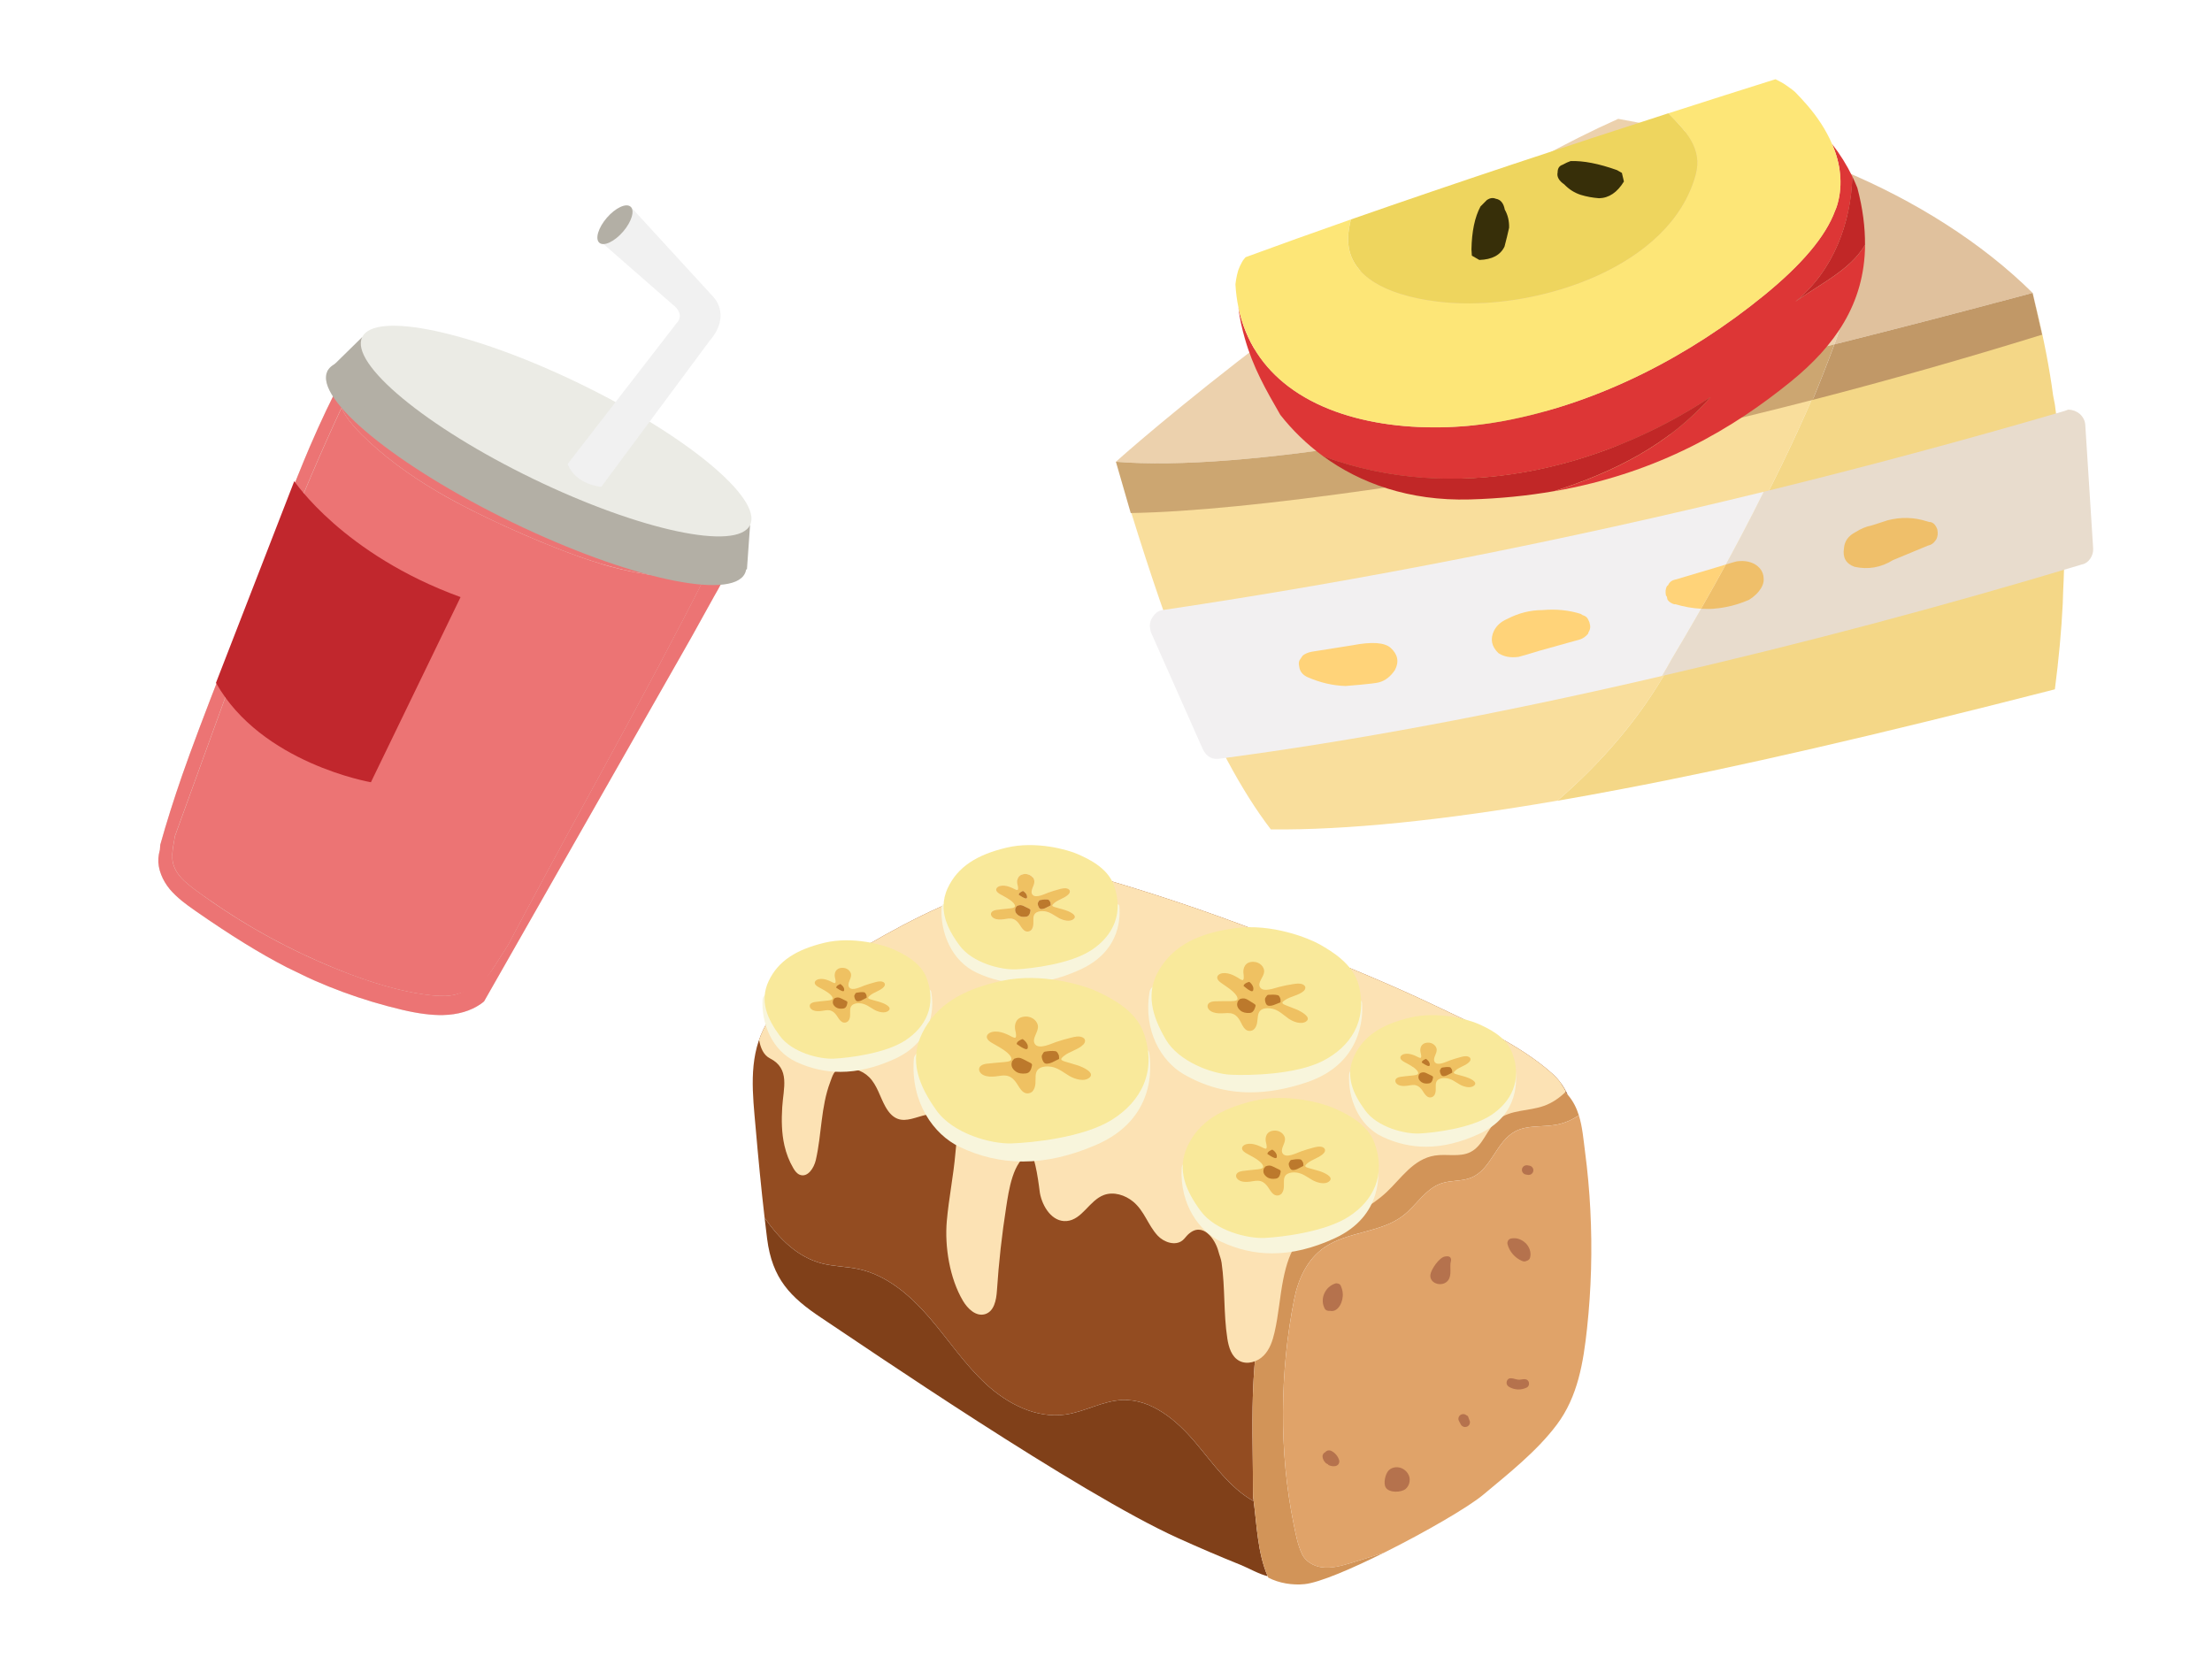 <svg fill="none" height="251" viewBox="0 0 335 251" width="335" xmlns="http://www.w3.org/2000/svg" xmlns:xlink="http://www.w3.org/1999/xlink"><clipPath id="a"><path d="m0 0h70.264v126.403h-70.264z" transform="matrix(.9 .436 -.436 .9 68.092 18)"/></clipPath><clipPath id="b"><path d="m114 128h127v112h-127z"/></clipPath><path d="m0 0h335v251h-335z" fill="#fff"/><g clip-path="url(#a)"><path d="m110.581 85.553c.241-.696.367-1.055.394-1.09.069-.913.047-1.459-.055-1.623-.095-.753-.39-1.584-.894-2.478-.775-1.379-1.885-2.739-3.333-4.09-.873-.824-2.257-1.953-4.141-3.391-2.622-1.987-4.75-3.514-6.375-4.578-1.629-1.057-3.765-2.311-6.388-3.763-2.619-1.44-6.242-3.137-10.857-5.095-4.611-1.946-8.756-3.275-12.439-3.978-.702-.13-1.396-.236-2.097-.327-.393-.018-.785-.036-1.182-.046-1.568-.196-3.147-.272-4.747-.225-.765.021-1.38.068-1.841.15-1.29.216-2.473.685-3.541 1.411-.24.161-.442.321-.621.493-.206.13-.412.259-.618.389-1.612 3.014-3.254 6.463-4.921 10.339-1.054 2.453-2.535 6.142-4.461 11.068l-8.601 22.023c-2.866 7.339-4.957 12.902-6.268 16.674-1.284 3.698-2.39 7.205-3.318 10.522-.028.254-.047.512-.063.763-.132.509-.207.941-.226 1.295-.055.805.086 1.638.424 2.499.298.766.735 1.503 1.313 2.204.5.586 1.119 1.182 1.846 1.773.486.398 1.177.905 2.07 1.528 5.217 3.635 9.808 6.47 13.781 8.509 5.546 2.858 11.379 5.004 17.495 6.446 2.393.566 4.454.828 6.162.795 2.265-.059 4.167-.61 5.711-1.669.175-.125.355-.258.522-.407l29.853-52.429c1.242-2.17 2.16-3.809 2.758-4.906.997-1.821 1.73-3.138 2.189-3.948.467-.806.93-1.643 1.384-2.503.463-.856.818-1.63 1.048-2.322zm-32.955-5.33c.093.045.194.094.29.131-.093-.045-.194-.094-.29-.131zm2.913 1.267s-.023-.011-.031-.015c.008.004.023.011.031.015zm9 3.441s.039.019.066.022c-.023-.011-.039-.019-.066-.022zm.719.233c.046.022.1.029.151.044-.046-.022-.1-.029-.151-.044zm2.286.667s.043.011.069.015c-.023-.011-.042-.011-.069-.015zm9.25 1.564s.073.007.111.006c-.038.001-.073-.007-.111-.006zm.766.036c.057-.001.111.006.157.009-.057.001-.103-.003-.157-.009zm-71.968 48.093c.291.208.582.416.877.616 3.323 2.335 6.766 4.442 10.314 6.333-3.87-2.056-7.596-4.367-11.192-6.949zm11.471 7.103.895.462c-.302-.146-.596-.308-.895-.462zm1.371.702c.279.135.554.278.832.413-.279-.135-.557-.27-.832-.413zm1.378.687c.263.127.526.255.797.386-.263-.128-.526-.255-.797-.386zm1.413.674c.441.214.89.412 1.339.61-.449-.198-.894-.404-1.339-.61zm4.89 2.12c.209.082.406.168.615.25-.209-.082-.41-.16-.615-.25zm3.074 1.173c-.352-.123-.707-.257-1.071-.395.363.138.715.261 1.071.395zm4.628 1.476c-.32-.088-.649-.18-.981-.284.336.096.66.196.981.284zm-1.185-.335c-.317-.096-.633-.192-.95-.288.325.1.641.196.95.288zm1.193.339c1.081.294 2.115.546 3.114.753.59.123 1.165.22 1.731.313-1.519-.239-3.135-.591-4.846-1.066zm5.023 1.094c.212.036.428.064.636.088-.208-.024-.42-.06-.636-.088zm3.643.293c.511-.03.976-.101 1.413-.195-.41.097-.883.165-1.413.195z" fill="#e7dfd5"/><path d="m46.107 81.715c.114-.136.216-.268.303-.389-.169.033-.342.074-.51.106.027.042.059.076.086.118.035.046.074.103.117.152z" fill="#c7b299"/><path d="m91.138 85.438c-2.031-.601-4.315-1.411-6.875-2.421-1.585-.615-3.264-1.313-5.047-2.091-3.881-1.698-7.271-3.321-10.161-4.873-.957-.511-1.86-1.015-2.705-1.52-4.543-2.659-8.384-5.542-11.517-8.645-1.052-1.045-1.861-2-2.429-2.859-.267-.416-.499-.825-.693-1.215-2.989 6.39-6.008 13.454-9.065 21.206-2.472 6.229-5.825 15.186-10.063 26.859l-6.082 16.763c-.046.312-.103.667-.179 1.041-.253 1.292-.29 2.297-.12 3.01.183.806.613 1.578 1.299 2.331.48.509 1.184 1.108 2.104 1.793.621.454 1.25.911 1.883 1.342 6.025 4.237 12.429 7.73 19.204 10.495.804.332 1.617.649 2.432.958 3.212 1.202 6.163 2.076 8.825 2.619 1.234.254 2.418.435 3.531.544.778.071 1.452.101 2.025.082.738-.044 1.395-.156 1.977-.352.548-.203 1.024-.259 1.437-.164.409.083.959-.224 1.65-.941.695-.705 1.377-1.579 2.048-2.611.072-.109.14-.21.211-.318l2.135-3.344c3.411-6.472 7.813-14.634 13.213-24.483 7.205-13.161 12.781-23.65 16.711-31.468-.323.073-.66.139-1.021.194-.653.085-1.434.118-2.365.107-2.132-.019-4.362-.249-6.68-.673-1.832-.323-3.726-.772-5.677-1.344z" fill="#ec7474"/><path d="m74.281 68.853c2.784-3.756 4.934-6.538 6.439-8.342-.971-.384-2.49-.977-4.551-1.754-2.926-1.083-5.194-1.808-6.795-2.172-3.847-.878-7.699-.937-11.579-.169-2.552.494-4.163 1.472-4.834 2.935-.434.956-.452 1.999-.068 3.14.292.877.842 1.774 1.654 2.703.801.932 1.813 1.862 3.033 2.797.734.556 1.875 1.338 3.419 2.354 1.125.736 1.92 1.245 2.37 1.54.892.546 1.71 1.009 2.449 1.377.763.379 2.09.955 3.985 1.719 1.52-2.112 3.01-4.163 4.47-6.132z" fill="#c7b299"/><path d="m109.004 84.981c.475-.449.775-1.029.92-1.743.13-.663.107-1.325-.087-2.011-.29-1.039-.997-2.165-2.12-3.378-1.397-1.537-3.136-3.077-5.214-4.609-1.239-.915-3.168-2.222-5.801-3.909-2.025-1.306-3.611-2.313-4.759-3.022-1.768-1.086-3.4-2.019-4.887-2.816-1.941-1.026-3.876-1.944-5.814-2.758-.151-.064-.317-.135-.514-.221-1.504 1.804-3.651 4.579-6.439 8.342-1.46 1.969-2.95 4.019-4.47 6.132.039.019.07.034.108.052 1.663.671 3.632 1.52 5.896 2.53 2.612 1.179 4.57 2.05 5.866 2.63 1.494.666 2.615 1.152 3.37 1.469 1.257.523 2.405.954 3.437 1.292 1.29.414 3.252.944 5.884 1.587 2.478.607 4.376 1.01 5.71 1.216 2.128.342 4.061.456 5.79.319 1.438-.107 2.484-.47 3.137-1.09z" fill="#c7b299"/><path d="m110.581 85.553c.241-.696.367-1.055.394-1.09.069-.913.047-1.459-.055-1.623-.095-.753-.39-1.584-.894-2.478-.775-1.379-1.885-2.739-3.333-4.09-.873-.824-2.257-1.953-4.141-3.391-2.622-1.987-4.75-3.514-6.375-4.578-1.629-1.057-3.765-2.311-6.388-3.763-2.619-1.44-6.242-3.137-10.857-5.095-4.611-1.946-8.756-3.275-12.439-3.978-.702-.13-1.396-.236-2.097-.327-.393-.018-.785-.036-1.182-.046-1.568-.196-3.147-.272-4.747-.225-.765.021-1.38.068-1.841.15-1.29.216-2.473.685-3.541 1.411-.24.161-.442.321-.621.493-.206.13-.412.259-.618.389-1.612 3.014-3.254 6.463-4.921 10.339-1.054 2.453-2.535 6.142-4.461 11.068l-8.601 22.023c-2.866 7.339-4.957 12.902-6.268 16.674-1.284 3.698-2.39 7.205-3.318 10.522-.028.254-.047.512-.063.763-.132.509-.207.941-.226 1.295-.055.805.086 1.638.424 2.499.298.766.735 1.503 1.313 2.204.5.586 1.119 1.182 1.846 1.773.486.398 1.177.905 2.07 1.528 5.217 3.635 9.808 6.47 13.781 8.509 5.546 2.858 11.379 5.004 17.495 6.446 2.393.566 4.454.828 6.162.795 2.265-.059 4.167-.61 5.711-1.669.175-.125.355-.258.522-.407l29.853-52.429c1.242-2.17 2.16-3.809 2.758-4.906.997-1.821 1.73-3.138 2.189-3.948.467-.806.93-1.643 1.384-2.503.463-.856.818-1.63 1.048-2.322m-2.452-5.001c.4.911.422 1.734.062 2.477-.461.952-1.497 1.531-3.114 1.752-1.133.149-2.398.157-3.808.029-.886-.085-2.15-.258-3.801-.54-2.394-.404-4.288-.757-5.684-1.051-2.072-.439-3.932-.92-5.586-1.453-1.58-.507-3.308-1.162-5.181-1.973-1.238-.542-2.925-1.321-5.051-2.341-4.25-2.039-7.593-3.782-10.004-5.236-3.547-2.129-6.531-4.376-8.95-6.743-.966-.946-1.685-1.829-2.173-2.658-.629-1.089-.908-2.151-.829-3.183.007-.073.017-.154.024-.227.012-.3.081-.601.196-.899.015-.012.027-.016.042-.028.007-.015.011-.023.019-.039.183-.399.426-.721.73-.956.457-.352 1.193-.569 2.212-.64 1.88-.132 3.966-.077 6.254.152 1.564.165 3.592.459 6.086.892l.015.007s.085.022.12.029l2.307.525c1.109.374 2.187.753 3.242 1.121 2.721.954 4.782 1.771 6.176 2.465.294.142.507.217.645.227 1.835.889 3.237 1.586 4.224 2.093 4.19 2.124 7.787 4.21 10.783 6.235 3.706 2.492 6.879 5.138 9.519 7.936.761.818 1.266 1.492 1.515 2.043m-4.591 6.876c.931.011 1.712-.022 2.365-.107.361-.055.698-.12 1.021-.194-3.93 7.818-9.506 18.307-16.711 31.468-5.4 9.849-9.802 18.011-13.213 24.483l-2.135 3.344c-.072.108-.14.209-.211.318-.404.598-.935 1.22-1.585 1.851-.65.651-1.298 1.083-1.957 1.299-.655.227-1.222.431-1.716.602-.498.18-1.112.284-1.85.328-.569.011-1.235-.015-2.025-.082-3.536-.356-7.663-1.408-12.363-3.168-8.408-3.163-16.246-7.427-23.52-12.794-.92-.685-1.624-1.284-2.104-1.794-.687-.753-1.124-1.528-1.299-2.33-.171-.713-.13-1.726.12-3.01.08-.382.133-.729.179-1.041l6.082-16.763c4.238-11.673 7.599-20.627 10.063-26.86 3.053-7.745 6.076-14.816 9.065-21.206.193.39.426.799.693 1.215.569.859 1.377 1.814 2.429 2.859 3.14 3.107 6.974 5.987 11.517 8.645 3.407 2.004 7.697 4.138 12.874 6.397 4.666 2.03 8.648 3.538 11.93 4.516 4.422 1.31 8.539 1.985 12.357 2.017z" fill="#ec7474"/><g fill="#b3afa5"><path d="m77.538 79.1c17.463 8.457 33.258 11.929 35.279 7.755 2.021-4.173-10.497-14.412-27.96-22.869-17.463-8.457-33.258-11.929-35.279-7.755-2.021 4.173 10.497 14.412 27.96 22.869z"/><path d="m54.841 51.067-5.263 5.165 2.014 3.518 3.771 1.826 4.334-5.614z"/><path d="m113.598 79.52-.473 6.7-4.717 1.252-3.233-3.114-.439-1.876z"/></g><path d="m80.725 72.519c16.223 7.856 30.941 10.991 32.873 7.001 1.932-3.99-9.654-13.592-25.877-21.448-16.223-7.856-30.941-10.991-32.872-7.001-1.932 3.989 9.653 13.592 25.876 21.448z" fill="#ebebe5"/><path d="m95.484 31.284 12.528 13.665s2.82 2.723-.501 6.62l-16.452 22.169s-3.855-.271-5.095-3.452l16.485-21.312s1.457-1.292-.578-2.851l-11.388-9.959z" fill="#f1f1f1"/><path d="m94.356 35.096c1.305-1.509 1.816-3.206 1.14-3.791-.675-.584-2.281.166-3.587 1.675-1.305 1.509-1.816 3.206-1.141 3.791s2.281-.165 3.587-1.675z" fill="#b3afa5"/><path d="m44.568 72.874s7.378 11.095 25.185 17.567l-13.58 28.043s-16.626-2.852-23.464-15.062z" fill="#c1272d"/></g><g clip-path="url(#b)"><path d="m236.428 164.106c-.39-.543-.838-1.045-1.347-1.499-4.984-4.442-11.986-7.548-18.012-10.414-6.464-3.076-13.102-5.777-19.731-8.492-6.212-2.546-12.513-4.886-18.889-7.023-3.188-1.068-6.398-2.083-9.622-3.044-14.956-4.468-32.675 6.462-44.731 13.868-3.48 2.136-6.757 4.842-8.5 8.451-2.252 4.655-1.596 9.876-1.161 14.825.399 4.566.829 9.123 1.361 13.676 2.248 3.226 4.997 5.968 8.713 6.92 1.791.459 3.667.45 5.476.837 4.323.921 7.875 4.001 10.766 7.357 2.891 3.355 5.347 7.111 8.611 10.102 3.259 2.995 7.608 5.216 11.985 4.589 2.944-.419 5.644-2.083 8.615-2.203 4.416-.178 8.212 3.048 11.072 6.43 2.718 3.214 5.197 6.867 8.837 8.91-.031-.245-.067-.489-.102-.73 0-.373 0-.752 0-1.13-.044-10.877-.838-22.515 3.277-32.511.23-.258.425-.574.563-.948 1.117-3.079 3.56-5.585 5.52-8.179.027-.032.045-.067.067-.098 8.119-6.988 18.578-12.346 28.156-17.326 2.195-1.144 4.713-2.844 7.334-2.296 1.122.235 2.026.841 2.736 1.642-.284-.605-.612-1.18-.998-1.714z" fill="#934c21"/><path d="m181.034 218.491c-2.86-3.383-6.656-6.609-11.072-6.431-2.971.12-5.671 1.785-8.615 2.203-4.377.623-8.726-1.593-11.985-4.589-3.26-2.995-5.72-6.746-8.611-10.102s-6.443-6.435-10.766-7.357c-1.809-.382-3.685-.378-5.476-.836-3.716-.953-6.465-3.699-8.713-6.921.124 1.055.248 2.114.381 3.169.776 6.057 3.49 8.847 8.274 12.025 6.372 4.237 38.856 26.471 53.887 33.289 3.166 1.433 6.358 2.804 9.586 4.104 1.193.48 2.723 1.379 4.062 1.7-1.516-3.467-1.649-7.731-2.115-11.344-3.64-2.043-6.119-5.692-8.837-8.91z" fill="#804019"/><path d="m200.118 237.383c-1.175-.174-2.381-.859-2.9-1.927-.683-1.411-.984-3.08-1.295-4.593-2.243-10.89-2.097-23.196.071-34.059.612-3.062 1.947-6.088 4.665-7.922 3.525-2.377 8.474-2.163 11.835-4.753 2.039-1.576 3.383-4.103 5.852-4.913 1.424-.468 3.029-.272 4.421-.828 3.108-1.237 3.787-5.514 6.749-7.05 1.813-.939 4.03-.614 6.057-.961 1.272-.218 2.483-.725 3.534-1.451-.169-.534-.373-1.059-.63-1.553-.293-.561-.643-1.09-1.055-1.558-.71-.796-1.61-1.406-2.736-1.642-2.621-.547-5.144 1.153-7.334 2.297-9.578 4.984-20.042 10.342-28.156 17.325-.022.031-.04.067-.067.103-1.96 2.594-4.403 5.1-5.52 8.179-.138.379-.333.69-.563.948-4.257 10.343-3.264 22.444-3.277 33.641.559 3.757.599 8.372 2.217 12.074.031.072.058.147.093.218 1.619.846 3.672 1.18 5.525.984 2.226-.236 7.059-2.296 12.083-4.802-1.703.556-3.41 1.095-5.122 1.607-1.445.431-2.953.854-4.447.636z" fill="#d29458"/><path d="m240.854 183.315c-.151-2.987-.422-5.964-.812-8.928-.235-1.785-.381-3.698-.931-5.456-1.051.725-2.261 1.232-3.534 1.451-2.031.347-4.243.017-6.057.961-2.962 1.535-3.64 5.808-6.748 7.049-1.393.552-2.993.361-4.421.828-2.474.81-3.813 3.342-5.853 4.913-3.357 2.591-8.309 2.377-11.835 4.753-2.722 1.834-4.057 4.86-4.664 7.922-2.168 10.864-2.315 23.174-.071 34.06.31 1.508.607 3.182 1.295 4.592.518 1.069 1.724 1.754 2.9 1.927 1.498.223 3.006-.204 4.447-.636 1.711-.512 3.423-1.05 5.121-1.607 6.208-3.097 12.708-6.876 14.916-8.722 3.88-3.245 8.15-6.605 11.174-10.641 3.193-4.255 4.017-9.453 4.572-14.567.643-5.941.807-11.931.501-17.899z" fill="#e0a369"/><path d="m236.428 164.106c-.39-.543-.838-1.045-1.347-1.499-4.984-4.442-11.986-7.548-18.012-10.414-6.464-3.076-13.102-5.777-19.731-8.492-6.212-2.546-12.513-4.886-18.889-7.023-3.188-1.068-6.398-2.083-9.622-3.044-14.956-4.468-32.674 6.462-44.731 13.868-3.48 2.136-6.757 4.842-8.5 8.451-.248.512-.456 1.033-.638 1.558.217 1.148.629 2.283 1.658 2.804 3.086 1.571 2.022 4.53 1.849 7.378-.12 1.941-.102 3.904.333 5.813.275 1.206.718 2.372 1.352 3.444.239.41.541.828.993.997 1.189.441 2.133-1.037 2.408-2.234.9-3.903.749-8.042 2.186-11.829.315-.832.572-1.918 1.601-2.052 1.556-.2 3.179.209 4.292 1.322 1.21 1.211 1.623 2.951 2.443 4.433 2.377 4.303 5.29.307 8.606 1.272 1.162.339 1.659 1.224 1.991 2.27.359 1.122.12 2.395.022 3.538-.292 3.445-1.002 6.845-1.303 10.29-.337 3.863.43 8.665 2.447 12.074.701 1.188 1.96 2.412 3.317 2.029 1.406-.396 1.734-2.145 1.827-3.56.279-4.259.749-8.509 1.414-12.728.342-2.177 1.003-7.17 3.552-7.953.856-.263 1.486 5.554 1.543 5.879.381 2.087 1.867 4.428 4.048 4.25 2.359-.192 3.432-3.124 5.641-3.943 1.481-.548 3.214 0 4.425.997 1.725 1.424 2.243 3.551 3.707 5.14.948 1.028 2.691 1.615 3.782.734.319-.258.536-.605.833-.885 2.191-2.07 4.12.698 4.594 2.532.155.605.399 1.113.488 1.744.55 3.806.279 7.673.869 11.478.204 1.309.625 2.759 1.827 3.387 1.193.623 2.749.142 3.676-.806.931-.947 1.356-2.251 1.649-3.524.608-2.631.785-5.336 1.308-7.984.922-4.638 2.492-7.588 7.29-8.786 3.108-.774 6.043-2.296 8.353-4.45 2.213-2.065 4.044-5.038 7.334-5.554 1.792-.281 3.756.28 5.37-.521 1.978-.983 2.492-3.547 4.199-4.927 1.867-1.513 4.625-1.259 6.913-2.065 1.299-.453 2.394-1.228 3.361-2.171-.226-.428-.466-.846-.745-1.238z" fill="#fce2b4"/><g fill="#b5724d"><path d="m219.672 191.383s0-.031 0-.044c.014-.134.067-.263.08-.401.062-.658-.443-.712-.971-.605-.834.173-2.049 1.945-2.151 2.737-.168 1.282 1.53 1.851 2.448 1.104.825-.672.514-1.887.59-2.795z"/><path d="m203.049 194.73c-.12-.272-.554-.414-.834-.32-.776.258-1.361.823-1.671 1.548-.315.735-.293 1.545.08 2.257.137.262.487.387.784.333.284.067.595.036.869-.124.546-.321.883-1.019 1.007-1.607.067-.316.102-.65.067-.97-.04-.401-.142-.748-.306-1.117z"/><path d="m213.38 223.507c-.173-.41-.443-.73-.829-.975-.687-.436-1.676-.401-2.248.196-.505.525-.834 1.954-.426 2.594.524.828 2.324.757 2.998.21.279-.227.483-.588.563-.931.084-.356.084-.756-.062-1.094z"/><path d="m202.81 221.174c-.049-.16-.116-.315-.196-.462-.079-.152-.19-.281-.297-.414-.071-.085-.15-.165-.239-.236-.133-.107-.275-.209-.43-.285-.058-.022-.12-.049-.178-.071-.066-.009-.128-.018-.195-.022-.066.008-.128.017-.195.026-.097.023-.177.067-.248.129-.049.027-.084.067-.115.116-.08.036-.156.08-.213.142l-.115.143c-.067.111-.098.231-.098.36.018.125.027.25.075.37.045.107.089.222.156.32.066.103.141.196.226.285.084.089.279.16.377.227.053.036.013.071.071.098.11.053.23.102.354.133.12.032.244.045.368.054.129.009.257-.018.386-.036.098-.022.177-.067.248-.129.08-.049.142-.116.187-.2.088-.169.124-.361.071-.548z"/><path d="m222.523 215.064-.195-.529c-.049-.085-.204-.147-.284-.196-.07-.063-.155-.103-.252-.125-.098-.031-.195-.031-.293-.013-.097.004-.191.035-.27.084l-.147.112c-.088.089-.15.195-.186.316-.009.062-.018.124-.027.191 0 .129.036.249.102.36l.284.53c.049.085.111.147.191.2.071.063.155.103.253.125.097.031.195.031.292.013.098-.004.191-.035.271-.084l.146-.112c.089-.089.151-.195.186-.316.009-.062.018-.124.027-.191 0-.129-.036-.249-.102-.36z"/><path d="m231.462 209.203c-.084-.134-.212-.241-.39-.281-.306-.066-.621.032-.935.058-.603.058-1.504-.596-1.88.107-.191.356-.071.757.274.97.395.249.856.37 1.322.401.47.031.931-.085 1.352-.281.377-.178.452-.658.257-.974z"/><path d="m232.123 176.893-.115-.143c-.093-.089-.2-.147-.328-.182-.089-.014-.178-.031-.271-.045-.097-.031-.195-.031-.292-.013-.098.004-.191.035-.271.084-.084.045-.155.107-.204.183-.066.071-.106.151-.129.24-.008.062-.017.125-.026.192 0 .129.035.249.102.36l.115.142c.093.089.2.147.328.183l.271.044c.097.032.195.032.292.014.098-.005.191-.036.271-.085.084-.044.155-.107.204-.182.066-.071.106-.152.128-.241.009-.062.018-.124.027-.191 0-.129-.035-.249-.102-.36z"/><path d="m231.059 188.303c-.288-.289-.639-.494-1.024-.636-.391-.142-.812-.142-1.215-.071-.164.031-.359.187-.435.329-.093.174-.12.356-.071.548.28 1.081 1.109 2.06 2.168 2.505.187.08.364.125.568.067.053-.013.106-.04.16-.071.031-.009.066-.014.097-.027.204-.085.368-.249.421-.463.2-.792-.093-1.606-.669-2.189z"/></g><path d="m169.519 137.199c-.009-.129-.124-.232-.253-.223-.129.005-.235.112-.235.245-.013 2.555-1.392 4.864-3.884 6.498-2.989 1.958-8.465 2.719-11.232 2.861-2.261.116-6.496-.925-8.407-3.529-1.658-2.256-2.385-4.059-2.359-5.848 0-.115-.075-.218-.19-.24-.111-.027-.226.031-.275.138-.053.12-.084.231-.089.343-.204 3.613 1.384 8.086 5.392 9.924 2.261 1.037 4.576 1.558 6.975 1.558 2.74 0 5.591-.681 8.588-2.043 5.694-2.586 6.186-7.17 5.973-9.675z" fill="#f8f5dc"/><path d="m145.309 143.194c1.955 2.666 6.314 3.747 8.615 3.631 2.306-.12 8.15-.805 11.351-2.901 2.381-1.558 3.982-3.846 3.995-6.703.005-.988-.177-2.043-.585-3.16-.984-2.683-3.955-4.014-5.44-4.677-1.486-.663-6.328-2.061-10.811-.992-4.478 1.068-7.378 2.888-8.885 6.083-.444.935-.635 1.843-.648 2.724-.031 2.127 1.024 4.112 2.408 5.995zm6.176-8.99c.435-.107.914-.027 1.322.107.217.071.421.16.621.253.168.076.368.209.567.245.107.022.124.022.169-.058.044-.084.035-.187.031-.276-.009-.178-.062-.351-.102-.525-.138-.596.013-1.486 1.104-1.557.847-.058 1.441.565 1.463 1.099.013.36-.155.707-.293 1.055-.119.302-.226.667 0 .961.479.627 1.858-.103 2.412-.298.537-.192 1.091-.365 1.659-.512.386-.103.856-.232 1.255-.08.443.169.412.547.177.814-.545.61-1.601.832-2.208 1.371-.115.102-.373.307-.248.44.11.116.399.179.576.232.421.129.86.227 1.277.36.603.187 1.991.779 1.366 1.353-.586.539-1.668.205-2.266-.124-.749-.41-1.41-1.033-2.448-1.051-.443-.008-.895.098-1.148.37-.204.213-.244.485-.257.734-.027.548.093 1.153-.253 1.669-.213.316-.718.45-1.1.183-.381-.268-.567-.677-.807-1.011-.213-.298-.492-.623-.944-.765-.47-.147-.989 0-1.463.062-.453.054-.94.062-1.344-.12-.332-.147-.541-.427-.519-.708.027-.329.377-.534.821-.596.585-.085 1.183-.134 1.773-.2.324-.036 1.073-.067 1.051-.392-.018-.307-.381-.632-.665-.846-.346-.258-.749-.48-1.148-.698-.368-.205-.856-.419-.998-.752-.138-.321.142-.623.572-.73z" fill="#f9e99b"/><path d="m151.907 135.686c.399.218.802.44 1.148.699.284.213.647.538.665.845.018.325-.727.356-1.051.392-.589.067-1.188.115-1.773.2-.439.062-.794.267-.821.596-.022.276.187.557.519.708.404.178.891.174 1.344.12.474-.058.993-.209 1.463-.062.452.142.732.472.944.765.24.334.426.739.807 1.011.382.267.887.133 1.1-.183.346-.516.226-1.117.253-1.669.013-.249.053-.52.257-.734.253-.267.705-.378 1.148-.369 1.038.022 1.699.64 2.448 1.05.599.325 1.68.663 2.266.124.625-.574-.763-1.166-1.366-1.352-.417-.13-.856-.232-1.277-.361-.173-.053-.465-.116-.576-.231-.129-.134.133-.334.248-.441.607-.543 1.663-.761 2.208-1.371.235-.262.266-.645-.177-.814-.399-.151-.869-.022-1.255.08-.563.147-1.117.32-1.658.512-.555.196-1.934.93-2.413.298-.221-.294-.115-.659 0-.961.138-.343.306-.69.293-1.055-.022-.534-.621-1.153-1.463-1.099-1.091.071-1.242.961-1.104 1.557.04.174.088.347.102.525.004.089.013.192-.031.276-.045.08-.058.08-.169.058-.199-.04-.399-.169-.567-.245-.2-.093-.404-.182-.621-.253-.408-.134-.887-.214-1.321-.107-.431.107-.71.409-.572.73.141.334.625.552.997.752zm5.298 1.019c.102-.129.107-.329.324-.369.373-.067.763-.121 1.148-.076.178.022.244.147.311.249.049.076.08.16.12.245-.018.129.057.258.013.387-.271.138-.545.281-.816.418-.142.076-.306.112-.479.138-.115.014-.222 0-.319-.049-.231-.129-.448-.756-.306-.939zm-1.649-.783c-.009.155-.129.213-.324.142-.346-.124-.621-.32-.904-.507-.067-.045-.036-.089-.018-.138.08-.214.319-.325.55-.441.097-.049.151.009.204.049.195.151.341.321.43.512.066.125.071.254.066.383zm.51 2.016c-.031.129-.04.258-.089.383-.093.231-.191.471-.581.529-.425.062-.842.022-1.166-.209-.461-.329-.581-.725-.408-1.171.071-.089.142-.173.213-.262.386-.165.647-.156 1.002.018.275.138.546.276.829.405.164.075.24.169.204.302z" fill="#efc162"/><g fill="#bc792c"><path d="m155.862 137.635c-.284-.129-.554-.267-.829-.405-.351-.178-.617-.182-1.002-.018-.071.089-.142.174-.213.263-.173.445-.053.841.408 1.17.323.232.736.272 1.166.209.39-.057.492-.302.581-.529.048-.125.057-.254.088-.383.036-.138-.04-.227-.204-.302z"/><path d="m157.507 137.644c.093.053.204.067.319.049.173-.022.337-.062.479-.138.27-.142.541-.28.816-.418.049-.129-.031-.258-.013-.387-.04-.081-.071-.165-.12-.245-.067-.103-.133-.227-.311-.249-.39-.049-.775.004-1.148.075-.217.04-.222.24-.324.37-.142.182.076.81.306.939z"/><path d="m154.855 134.978c-.23.116-.47.227-.549.441-.018.049-.049.098.017.138.284.187.559.378.905.507.195.071.315.013.323-.142.005-.129 0-.258-.066-.383-.089-.196-.235-.365-.43-.512-.053-.04-.107-.098-.204-.049z"/></g><path d="m206.286 151.952c-.022-.285-.084-1.157-6.558-2.296-3.831-.672-8.669-1.202-12.948-1.411-5.582-.276-12.313-.156-12.676 1.967-1.02 5.937 1.822 10.534 5.09 12.452 3.17 1.861 6.54 2.791 10.176 2.791 2.678 0 5.503-.503 8.5-1.509 8.403-2.817 8.562-9.898 8.411-11.998z" fill="#f8f5dc"/><path d="m205.794 149.309c-.816-3.325-4.199-5.27-5.889-6.24-1.689-.97-7.307-3.222-12.819-2.483-5.516.738-9.236 2.568-11.475 6.204s-1.06 7.209.922 10.627 7.059 5.234 9.835 5.368c2.776.133 9.875.017 14.003-2.106 4.123-2.122 6.744-5.981 5.427-11.37z" fill="#f9e99b"/><path d="m189.982 155.842c.488-.574.421-1.309.528-1.963.048-.298.137-.614.407-.85.337-.289.896-.365 1.428-.302 1.242.146 1.947.97 2.789 1.548.674.463 1.925.993 2.701.419.824-.61-.759-1.482-1.455-1.781-.483-.204-.993-.378-1.481-.583-.204-.084-.541-.195-.656-.347-.133-.173.204-.387.355-.494.798-.574 2.097-.712 2.833-1.375.319-.289.408-.734-.102-.992-.457-.227-1.037-.129-1.512-.058-.696.107-1.383.249-2.057.414-.688.169-2.443.876-2.931.066-.226-.378-.049-.801.133-1.148.208-.396.461-.787.492-1.224.044-.64-.585-1.455-1.605-1.486-1.317-.045-1.619 1.001-1.534 1.731.022.214.062.427.048.641-.004.107-.008.231-.075.325-.062.093-.084.089-.208.049-.231-.071-.453-.249-.648-.361-.226-.133-.456-.267-.709-.378-.47-.205-1.033-.36-1.57-.285-.532.076-.904.405-.789.806.124.418.674.73 1.091 1.019.448.311.9.623 1.281.975.315.289.705.721.683 1.09-.022.392-.918.338-1.312.343-.719.009-1.442 0-2.155.026-.537.023-.985.223-1.06.615-.062.329.146.689.527.903.457.263 1.042.316 1.592.303.577-.014 1.22-.134 1.761.102.523.222.811.65 1.028 1.028.244.427.408.935.834 1.304.421.365 1.046.267 1.343-.085z" fill="#efc162"/><path d="m187.508 151.601c.097-.098.195-.192.292-.29.484-.151.798-.111 1.197.143.311.196.617.396.936.583.186.111.266.227.204.387-.053.147-.084.303-.16.445-.141.263-.292.543-.771.565-.519.022-1.016-.075-1.37-.387-.51-.45-.599-.939-.333-1.446z" fill="#bc792c"/><path d="m193.941 151.374c-.039.151.036.311-.039.462-.346.134-.692.267-1.034.405-.181.072-.381.098-.594.107-.137.005-.266-.022-.372-.098-.257-.182-.435-.961-.235-1.161.137-.143.173-.383.439-.405.452-.036.926-.054 1.388.049.208.049.27.204.337.338.048.098.075.205.11.307z" fill="#bc792c"/><path d="m189.773 149.491c.063.156.054.312.027.463-.031.187-.186.24-.408.133-.399-.191-.7-.458-1.015-.712-.071-.057-.031-.111 0-.169.119-.244.425-.351.718-.463.124-.044.177.027.235.085.213.2.368.423.448.663z" fill="#bc792c"/><path d="m208.556 175.584c-.328-1.762-12.797-2.043-19.474-1.607-4.563.299-10.021 1.051-10.123 2.942-.306 5.634 2.78 9.662 5.968 11.157 2.514 1.175 5.081 1.767 7.742 1.767 3.024 0 6.159-.761 9.462-2.283 7.387-3.404 6.789-10.031 6.425-11.976z" fill="#f8f5dc"/><path d="m208.17 173.128c-1.108-3.027-4.456-4.522-6.132-5.27-1.672-.748-7.13-2.323-12.176-1.117-5.046 1.202-8.314 3.253-10.012 6.854-1.698 3.6-.222 6.822 1.982 9.822s7.112 4.223 9.706 4.09c2.594-.134 9.183-.904 12.788-3.267 3.609-2.363 5.636-6.208 3.84-11.108z" fill="#f9e99b"/><path d="m194.163 180.698c.39-.579.253-1.26.284-1.878.013-.285.062-.588.288-.828.284-.303.794-.423 1.295-.414 1.171.022 1.911.721 2.758 1.184.674.369 1.893.748 2.554.138.705-.646-.86-1.313-1.539-1.527-.47-.147-.966-.258-1.441-.405-.195-.058-.523-.129-.647-.262-.142-.152.146-.379.279-.494.683-.61 1.876-.859 2.488-1.545.266-.298.301-.725-.2-.916-.448-.169-.98-.027-1.414.089-.639.164-1.26.36-1.867.574-.621.222-2.177 1.046-2.718.338-.253-.334-.129-.739 0-1.081.151-.388.346-.779.328-1.184-.027-.601-.696-1.3-1.649-1.238-1.229.085-1.397 1.082-1.242 1.758.044.196.102.392.115.592.005.098.018.218-.035.312-.049.089-.067.089-.186.067-.222-.045-.448-.192-.639-.276-.226-.103-.452-.205-.696-.285-.457-.147-.998-.24-1.49-.12-.488.12-.798.463-.647.823.159.378.705.619 1.122.85.447.249.904.494 1.294.788.324.24.732.605.75.952.022.37-.816.401-1.184.441-.665.075-1.339.133-2 .227-.497.071-.891.302-.922.672-.027.311.208.627.585.796.452.205 1.002.196 1.512.134.537-.067 1.117-.236 1.649-.067.51.16.821.53 1.065.864.27.373.479.836.909 1.139.43.302.997.151 1.237-.205z" fill="#efc162"/><path d="m191.419 176.973c.079-.098.159-.196.243-.298.435-.187.732-.178 1.127.022.306.156.616.311.931.458.186.085.27.187.23.343-.035.142-.044.289-.102.432-.102.258-.212.534-.656.596-.483.071-.949.027-1.312-.236-.519-.374-.657-.819-.461-1.317z" fill="#bc792c"/><path d="m197.373 176.163c-.022.147.067.289.014.436-.306.156-.612.311-.918.472-.16.084-.346.129-.541.151-.129.018-.253 0-.359-.058-.257-.147-.506-.854-.342-1.059.116-.142.12-.374.364-.418.417-.076.856-.138 1.295-.085.199.027.27.165.35.28.058.089.093.183.137.276z" fill="#bc792c"/><path d="m193.299 174.796c.075.138.079.285.075.432-.009.174-.146.24-.364.16-.39-.142-.7-.36-1.02-.569-.075-.049-.039-.103-.022-.156.089-.24.359-.365.621-.499.106-.053.169.009.231.054.221.169.385.36.483.578z" fill="#bc792c"/><path d="m229.449 161.596c-.279-1.508-10.85-1.753-16.517-1.388-5.644.365-8.539 1.215-8.61 2.523-.187 3.445 1.308 7.708 5.072 9.466 2.133.997 4.31 1.496 6.567 1.496 2.563 0 5.223-.646 8.026-1.932 6.278-2.893 5.768-8.513 5.462-10.169z" fill="#f8f5dc"/><path d="m229.041 159.531c-.935-2.559-3.769-3.822-5.183-4.454s-6.026-1.963-10.291-.948c-4.266 1.014-7.028 2.75-8.465 5.794s-.191 5.768 1.676 8.305c1.862 2.536 6.013 3.569 8.207 3.458 2.195-.112 7.76-.766 10.811-2.764 3.05-1.998 4.766-5.247 3.245-9.391z" fill="#f9e99b"/><path d="m217.202 165.931c.333-.489.213-1.063.24-1.589.013-.24.053-.494.244-.703.239-.253.674-.36 1.095-.351.989.018 1.618.609 2.332 1.001.572.312 1.601.632 2.16.116.594-.548-.727-1.108-1.304-1.291-.399-.124-.816-.218-1.215-.343-.168-.048-.443-.111-.55-.222-.119-.125.124-.32.235-.418.577-.517 1.583-.726 2.102-1.309.226-.253.253-.614-.168-.774-.377-.143-.825-.022-1.193.075-.537.143-1.064.303-1.579.486-.527.186-1.84.885-2.297.284-.212-.28-.11-.627 0-.916.129-.33.293-.659.28-1.002-.022-.507-.59-1.099-1.392-1.046-1.038.072-1.184.917-1.051 1.487.04.165.084.334.097.498.005.085.014.183-.031.263-.04.076-.057.076-.159.053-.187-.035-.377-.16-.541-.236-.191-.089-.382-.173-.59-.24-.386-.125-.843-.205-1.259-.098-.413.103-.674.392-.546.694.133.321.599.526.949.717.381.209.763.418 1.095.668.271.204.617.511.634.805.018.312-.691.338-1.002.374-.563.062-1.13.111-1.689.191-.421.063-.754.254-.78.57-.023.263.177.53.492.672.381.174.847.165 1.281.111.452-.053.945-.2 1.392-.058.431.138.697.45.901.73.23.316.403.703.771.962.364.253.843.129 1.046-.174z" fill="#efc162"/><path d="m214.883 162.785c.067-.085.138-.169.204-.25.368-.155.617-.151.954.018.261.129.519.263.789.387.155.072.226.161.195.29-.031.12-.04.244-.084.365-.089.218-.182.449-.554.507-.408.058-.803.022-1.109-.196-.439-.316-.554-.694-.39-1.112z" fill="#bc792c"/><path d="m219.916 162.099c-.018.125.058.245.013.37-.257.133-.518.267-.776.4-.137.072-.292.107-.456.129-.111.014-.213 0-.302-.049-.217-.124-.425-.72-.288-.894.098-.12.102-.316.31-.352.355-.062.723-.115 1.096-.071.168.022.23.138.297.24.048.076.075.156.115.232z" fill="#bc792c"/><path d="m216.471 160.942c.062.116.066.241.062.365-.004.147-.124.205-.306.138-.328-.12-.594-.307-.865-.48-.062-.041-.035-.085-.017-.134.075-.2.301-.307.523-.418.093-.045.142.009.195.044.186.143.324.303.408.49z" fill="#bc792c"/><path d="m141.03 150.23c-.293-1.562-11.187-1.718-16.708-1.366-5.786.373-8.757 1.228-8.832 2.541-.195 3.444 1.317 7.708 5.139 9.461 2.155.988 4.363 1.487 6.647 1.487 2.611 0 5.325-.65 8.185-1.945 6.385-2.902 5.875-8.523 5.569-10.178z" fill="#f8f5dc"/><path d="m140.356 148.196c-.936-2.559-3.769-3.823-5.183-4.455-1.415-.632-6.026-1.963-10.292-.948-4.265 1.019-7.028 2.751-8.464 5.795-1.437 3.039-.191 5.767 1.676 8.304 1.862 2.537 6.012 3.569 8.207 3.458s7.76-.765 10.81-2.764c3.051-1.998 4.767-5.247 3.246-9.39z" fill="#f9e99b"/><path d="m128.513 154.596c.332-.49.212-1.064.239-1.589.013-.24.053-.494.244-.703.239-.254.674-.361 1.095-.352.989.018 1.619.61 2.332 1.002.572.311 1.601.632 2.16.115.594-.547-.727-1.108-1.304-1.29-.399-.125-.816-.218-1.215-.343-.168-.049-.443-.111-.55-.222-.119-.125.125-.321.235-.419.577-.516 1.583-.725 2.102-1.308.226-.254.253-.614-.168-.775-.377-.142-.825-.022-1.193.076-.537.142-1.064.303-1.579.485-.527.187-1.84.886-2.296.285-.213-.28-.111-.628 0-.917.128-.329.292-.659.279-1.001-.022-.508-.59-1.099-1.392-1.046-1.038.071-1.184.917-1.051 1.486.04.165.084.334.097.499.005.084.014.182-.031.262-.04.076-.057.076-.159.054-.187-.036-.377-.16-.541-.236-.191-.089-.382-.174-.59-.24-.386-.125-.842-.205-1.259-.098-.413.102-.674.391-.546.694.133.32.599.525.949.717.382.209.763.418 1.095.667.271.205.617.512.635.806.017.311-.692.338-1.003.373-.563.063-1.13.112-1.689.192-.421.062-.754.253-.78.569-.023.263.177.53.492.672.381.174.847.165 1.281.112.453-.054.945-.201 1.393-.058.43.138.696.449.9.73.23.316.403.703.771.961.364.254.843.129 1.047-.173z" fill="#efc162"/><path d="m126.194 151.445c.066-.085.137-.169.204-.249.368-.156.616-.152.953.017.262.129.519.263.789.388.155.071.226.16.195.289-.031.12-.04.245-.084.365-.089.218-.182.449-.554.507-.408.058-.803.022-1.109-.196-.439-.316-.554-.694-.39-1.112z" fill="#bc792c"/><path d="m131.231 150.759c-.018.125.057.245.013.37-.257.133-.519.267-.776.4-.137.071-.293.107-.457.129-.11.014-.212 0-.301-.049-.217-.124-.426-.721-.288-.894.097-.12.102-.316.31-.352.355-.062.723-.115 1.095-.071.169.022.231.138.297.24.049.076.076.156.116.232z" fill="#bc792c"/><path d="m127.785 149.607c.063.116.067.24.063.365-.005.147-.125.204-.306.138-.329-.12-.595-.307-.865-.481-.062-.04-.036-.084-.018-.133.076-.201.302-.308.523-.419.094-.044.142.009.196.045.186.142.323.302.407.489z" fill="#bc792c"/><path d="m174.028 159.416c-.332-2.016-15.107-2.617-23.035-2.27-5.649.245-12.419 1.01-12.597 3.253-.514 6.645 3.082 11.465 6.873 13.289 3.108 1.496 6.305 2.243 9.64 2.243 3.525 0 7.2-.836 11.08-2.51 8.97-3.872 8.425-11.7 8.044-14.005z" fill="#f8f5dc"/><path d="m173.239 156.532c-1.237-3.605-5.17-5.452-7.134-6.373-1.965-.922-8.39-2.906-14.398-1.589-6.008 1.313-9.928 3.672-12.029 7.895-2.102 4.223-.435 8.073 2.106 11.674 2.536 3.6 8.322 5.153 11.4 5.051 3.077-.103 10.899-.873 15.231-3.592s6.833-7.227 4.824-13.071z" fill="#f9e99b"/><path d="m156.46 165.188c.479-.677.333-1.487.382-2.221.022-.334.088-.694.363-.975.342-.351.954-.485 1.543-.462 1.384.053 2.249.899 3.237 1.464.79.449 2.226.925 3.024.218.847-.748-.988-1.576-1.787-1.838-.554-.187-1.135-.33-1.693-.508-.231-.075-.617-.164-.763-.324-.164-.183.186-.445.341-.579.825-.708 2.244-.975 2.984-1.776.32-.347.377-.85-.212-1.086-.528-.213-1.158-.053-1.676.076-.759.183-1.504.401-2.226.641-.745.249-2.608 1.193-3.228.338-.293-.4-.138-.881.031-1.282.19-.458.43-.912.417-1.397-.014-.712-.794-1.558-1.925-1.5-1.459.071-1.685 1.251-1.516 2.052.048.231.111.467.119.703.005.116.014.258-.048.369-.058.107-.085.103-.222.072-.262-.058-.528-.236-.749-.343-.266-.129-.532-.254-.821-.352-.536-.187-1.175-.307-1.76-.173-.581.133-.958.529-.785.961.182.45.82.748 1.308 1.028.523.303 1.055.605 1.517.961.377.29.851.73.864 1.144.018.436-.98.454-1.414.499-.789.075-1.592.129-2.372.227-.59.075-1.065.338-1.109.774-.035.369.235.748.674.952.532.25 1.184.254 1.791.192.634-.067 1.331-.254 1.956-.045.598.201.962.646 1.237 1.046.315.45.55.997 1.051 1.366.501.365 1.179.201 1.472-.213z" fill="#efc162"/><path d="m153.299 160.715c.098-.116.195-.231.293-.347.518-.209.869-.196 1.334.049.359.191.723.383 1.095.561.218.107.315.231.267.409-.045.169-.063.343-.133.507-.129.303-.267.628-.794.695-.572.071-1.126.009-1.548-.307-.607-.45-.753-.984-.514-1.571z" fill="#bc792c"/><path d="m160.376 159.887c-.027.174.071.343.004.517-.368.178-.736.356-1.099.538-.196.098-.413.142-.643.169-.151.018-.297 0-.422-.076-.301-.178-.576-1.023-.381-1.263.137-.17.151-.441.443-.486.497-.08 1.02-.142 1.535-.071.235.036.319.201.408.343.066.107.102.218.155.329z" fill="#bc792c"/><path d="m155.583 158.178c.084.165.088.339.075.512-.013.209-.182.281-.435.183-.461-.178-.82-.441-1.197-.695-.084-.057-.044-.12-.022-.186.111-.281.435-.428.745-.575.129-.062.199.014.27.072.258.204.448.431.559.694z" fill="#bc792c"/></g><path d="m252.645 101.17c8.338-13.408 15.691-26.634 21.831-40.862-22.7 5.816-44.687 10.301-65.938 13.435-15.927 2.32-28.343 3.584-37.246 3.799 2.986 9.656 5.742 17.657 8.263 23.971 4.179 10.288 8.479 18.33 12.914 24.119 11.465.108 25.936-1.351 43.4-4.357 6.625-5.749 12.409-12.359 16.783-20.112z" fill="#f9de9c"/><path d="m308.359 46.497s-.027.007-.04.013l.923 4.035c-11.775 3.597-23.354 6.845-34.766 9.77-6.14 14.228-13.493 27.454-21.831 40.862-4.374 7.753-10.157 14.362-16.783 20.111 3.188-.551 6.471-1.143 9.861-1.795 16.864-3.18 38.695-8.21 65.48-15.082.594-4.566.991-8.889 1.193-12.964l.061-1.863c.472-9.199.054-18.639-1.254-28.315l-.269-1.385c-.533-4.048-1.395-8.506-2.582-13.374z" fill="#f4d787"/><path d="m278.952 25.766c-6.848-2.844-26.563-6.395-33.876-7.766-31.948 14.275-69.909 46.376-76.076 51.944 18.926 1.54 55.208-4.391 108.82-17.785.033-.087.067-.175.101-.269 2.992-8.008 2.217-17.086 1.031-26.123z" fill="#ecd1ad"/><path d="m278.952 25.766c1.186 9.037 1.961 18.108-1.031 26.123-.034.087-.068.175-.101.269 9.469-2.367 19.465-4.962 30.013-7.793-7.623-7.551-17.726-13.959-28.881-18.599z" fill="#e0c19d"/><path d="m308.359 46.496c-.168-.699-.344-1.412-.526-2.131l.486 2.138s.027-.007.04-.013z" fill="#ecd1ad"/><path d="m169 69.943 2.244 7.766h.075c8.917-.161 21.339-1.392 37.273-3.678 21.258-3.107 43.244-7.598 65.932-13.462 1.139-2.764 2.237-5.561 3.289-8.412-53.605 13.394-89.887 19.325-108.813 17.785z" fill="#cca671"/><path d="m308.319 46.503-.486-2.138c-10.548 2.831-20.55 5.426-30.013 7.793-1.052 2.844-2.151 5.648-3.29 8.412 11.405-2.945 22.978-6.233 34.746-9.878l-.951-4.182z" fill="#c19867"/><path d="m314.951 62.675c-.499-.404-1.072-.612-1.705-.632l-.694.242c-15.152 4.431-30.297 8.492-45.429 12.197-4.24 8.546-8.897 16.884-13.918 25.296-.479.881-.978 1.749-1.49 2.602 21.252-4.895 42.436-10.509 63.539-16.87.546-.108.978-.404 1.308-.888.33-.484.472-1.015.438-1.573l-1.193-18.727c-.054-.632-.337-1.177-.849-1.647z" fill="#e8dccd"/><path d="m267.116 74.482c-30.31 7.417-60.587 13.388-90.837 17.893-.694.061-1.233.377-1.611.948-.397.504-.566 1.069-.519 1.694l.142.72 7.879 17.758c.58 1.164 1.476 1.634 2.703 1.399 19.931-2.636 41.735-6.691 65.413-12.177.479-.108.95-.222 1.429-.337.512-.854 1.011-1.721 1.49-2.602 5.021-8.405 9.678-16.75 13.918-25.296z" fill="#f2f0f1"/><path d="m293.201 79.747c-.216-.383-.506-.612-.87-.686l-.101.02-.445-.128c-1.954-.619-3.936-.659-5.945-.135-1.523.504-2.352.773-2.487.8-.748.141-1.53.471-2.345.982-1.092.565-1.672 1.385-1.746 2.468-.222 1.392.31 2.32 1.597 2.784 2.063.457 4.004.114 5.831-1.015l5.284-2.192c.478-.094.849-.343 1.125-.746l.162-.242c.202-.397.256-.867.149-1.412l-.021-.101-.182-.39z" fill="#efbf6a"/><path d="m259.561 92.194c1.806-.135 3.585-.585 5.344-1.351.816-.511 1.436-1.13 1.861-1.849.317-.558.411-1.143.296-1.762-.114-.619-.431-1.123-.93-1.526-.822-.619-1.853-.847-3.094-.679-.182.034-.741.195-1.658.471-1.22 2.239-2.466 4.471-3.747 6.704.647.034 1.294.047 1.928 0z" fill="#efbf6a"/><g fill="#ffd379"><path d="m253.737 87.783c-.546.108-.91.39-1.105.854l-.182.141c-.209.397-.256.867-.149 1.412l.142.188.081.41c.121.262.411.491.869.686l.223.06.101-.02c1.334.403 2.642.619 3.909.693 1.274-2.232 2.528-4.465 3.748-6.704-.432.128-.944.282-1.544.471l-6.1 1.815z"/><path d="m229.992 99.489c.269-.054 1.341-.363 3.201-.935l6.12-1.708c.465-.161.863-.451 1.207-.874l.06-.222c.277-.41.324-.881.149-1.412l-.021-.101-.182-.39c-.134-.329-.424-.558-.869-.686l-.243-.168c-1.806-.578-3.741-.767-5.823-.585-1.834 0-3.613.451-5.345 1.351-.91.39-1.571.975-1.982 1.768-.606 1.251-.384 2.38.654 3.389.809.551 1.833.746 3.074.578z"/><path d="m208.854 103.349c.937-.249 1.733-.868 2.393-1.843.674-1.264.452-2.393-.654-3.389-.93-.814-2.857-.941-5.783-.377l-6.153.975c-.546.108-.998.296-1.369.585l-.33.491c-.229.255-.31.592-.229 1.002l.02.101c.081.766.506 1.324 1.274 1.674 1.921.834 3.842 1.284 5.756 1.338 0 0 4.206-.316 5.075-.551z"/></g><path d="m280.529 26.726c-.829-1.715-1.853-3.362-3.067-4.915 1.241 2.891 1.699 6.018.809 9.145-.094.33-.216.666-.371 1.009-1.422 3.846-5.014 8.116-10.784 12.809-11.188 9.104-24.864 16.272-39.382 18.989-10.872 2.037-24.218 1.13-32.596-5.211-3.747-2.838-6.497-6.758-7.589-11.989.189 1.742.586 3.328.984 4.727 1.24 4.371 3.154 7.706 5.365 11.545 1.773 2.259 3.943 4.404 6.504 6.28 19.769 7.329 41.937 2.098 58.673-8.983-6.309 7.215-14.68 11.384-23.712 14.275 15.961-2.777 27.271-9.629 35.905-16.656 6.531-5.319 11.115-11.686 11.189-20.656-2.285 3.826-6.552 5.749-10.576 8.607 5.831-4.693 8.453-12.029 8.655-18.975z" fill="#dd3636"/><path d="m280.529 26.726c-.202 6.953-2.824 14.282-8.654 18.975 4.03-2.865 8.29-4.788 10.575-8.607.02-2.643-.33-5.5-1.159-8.634-.236-.585-.486-1.163-.762-1.735z" fill="#c12727"/><path d="m200.402 69.108c5.547 4.048 12.948 6.798 22.196 6.543 4.563-.128 8.802-.565 12.765-1.258 9.032-2.891 17.403-7.053 23.712-14.275-16.736 11.081-38.904 16.313-58.673 8.983z" fill="#c12727"/><path d="m277.462 21.81c-.91-2.118-2.231-4.108-3.767-5.883-.587-.686-1.214-1.345-1.847-2.004-.155-.128-.304-.256-.465-.377-.29-.222-.587-.43-.89-.639-.027-.02-.04-.027-.061-.04-.074-.047-.148-.094-.215-.141-.162-.101-.331-.202-.499-.296-.27-.155-.553-.296-.829-.43-4.853 1.526-10.34 3.268-16.224 5.164 2.656 2.683 5.224 5.346 4.139 9.32-3.808 13.925-23.395 20.226-36.781 19.406-6.147-.377-16.594-2.461-15.819-10.51.074-.746.229-1.459.384-2.138-5.601 1.963-10.966 3.88-15.947 5.715 0 0-.014.013-.02.02-.129.141-.243.289-.358.437-.013.02-.02.027-.027.04v.007c-.047.094-.114.182-.161.276-.189.336-.351.693-.492 1.056 0 .02-.041.108-.061.175-.014.047-.041.121-.041.135-.053.195-.107.39-.148.585-.094.417-.168.841-.216 1.264 0 .047-.006.101-.013.148.074 1.204.222 2.36.452 3.456 1.091 5.231 3.841 9.152 7.589 11.989 8.378 6.341 21.73 7.242 32.595 5.211 14.519-2.716 28.194-9.884 39.383-18.989 5.77-4.693 9.362-8.963 10.784-12.809.155-.343.277-.679.371-1.009.89-3.127.431-6.253-.809-9.145z" fill="#fde677"/><path d="m256.804 26.484c-3.808 13.925-23.395 20.226-36.781 19.406-6.147-.377-16.594-2.461-15.819-10.51.074-.746.229-1.459.384-2.138 15.738-5.507 33.148-11.27 48.077-16.084 2.656 2.683 5.224 5.346 4.139 9.319z" fill="#eed55e"/><g fill="#372f09"><path d="m244.887 25.764.742.424.31 1.304c-1.011 1.647-2.258 2.495-3.755 2.535-.977-.074-1.9-.242-2.777-.511-.943-.303-1.779-.827-2.507-1.587-.822-.565-1.152-1.17-1.004-1.822 0-.605.249-.988.748-1.15.465-.262.869-.444 1.213-.558 1.928-.074 4.267.383 7.03 1.365z"/><path d="m222.847 37.767c.054-2.723.505-4.888 1.368-6.495.263-.262.587-.592.978-.988.465-.303.909-.363 1.334-.182.735.121 1.186.672 1.368 1.647.465.814.681 1.728.654 2.744-.182.834-.411 1.782-.694 2.851-.613 1.291-1.881 1.97-3.815 2.031l-1.132-.652-.061-.948z"/></g></svg>
